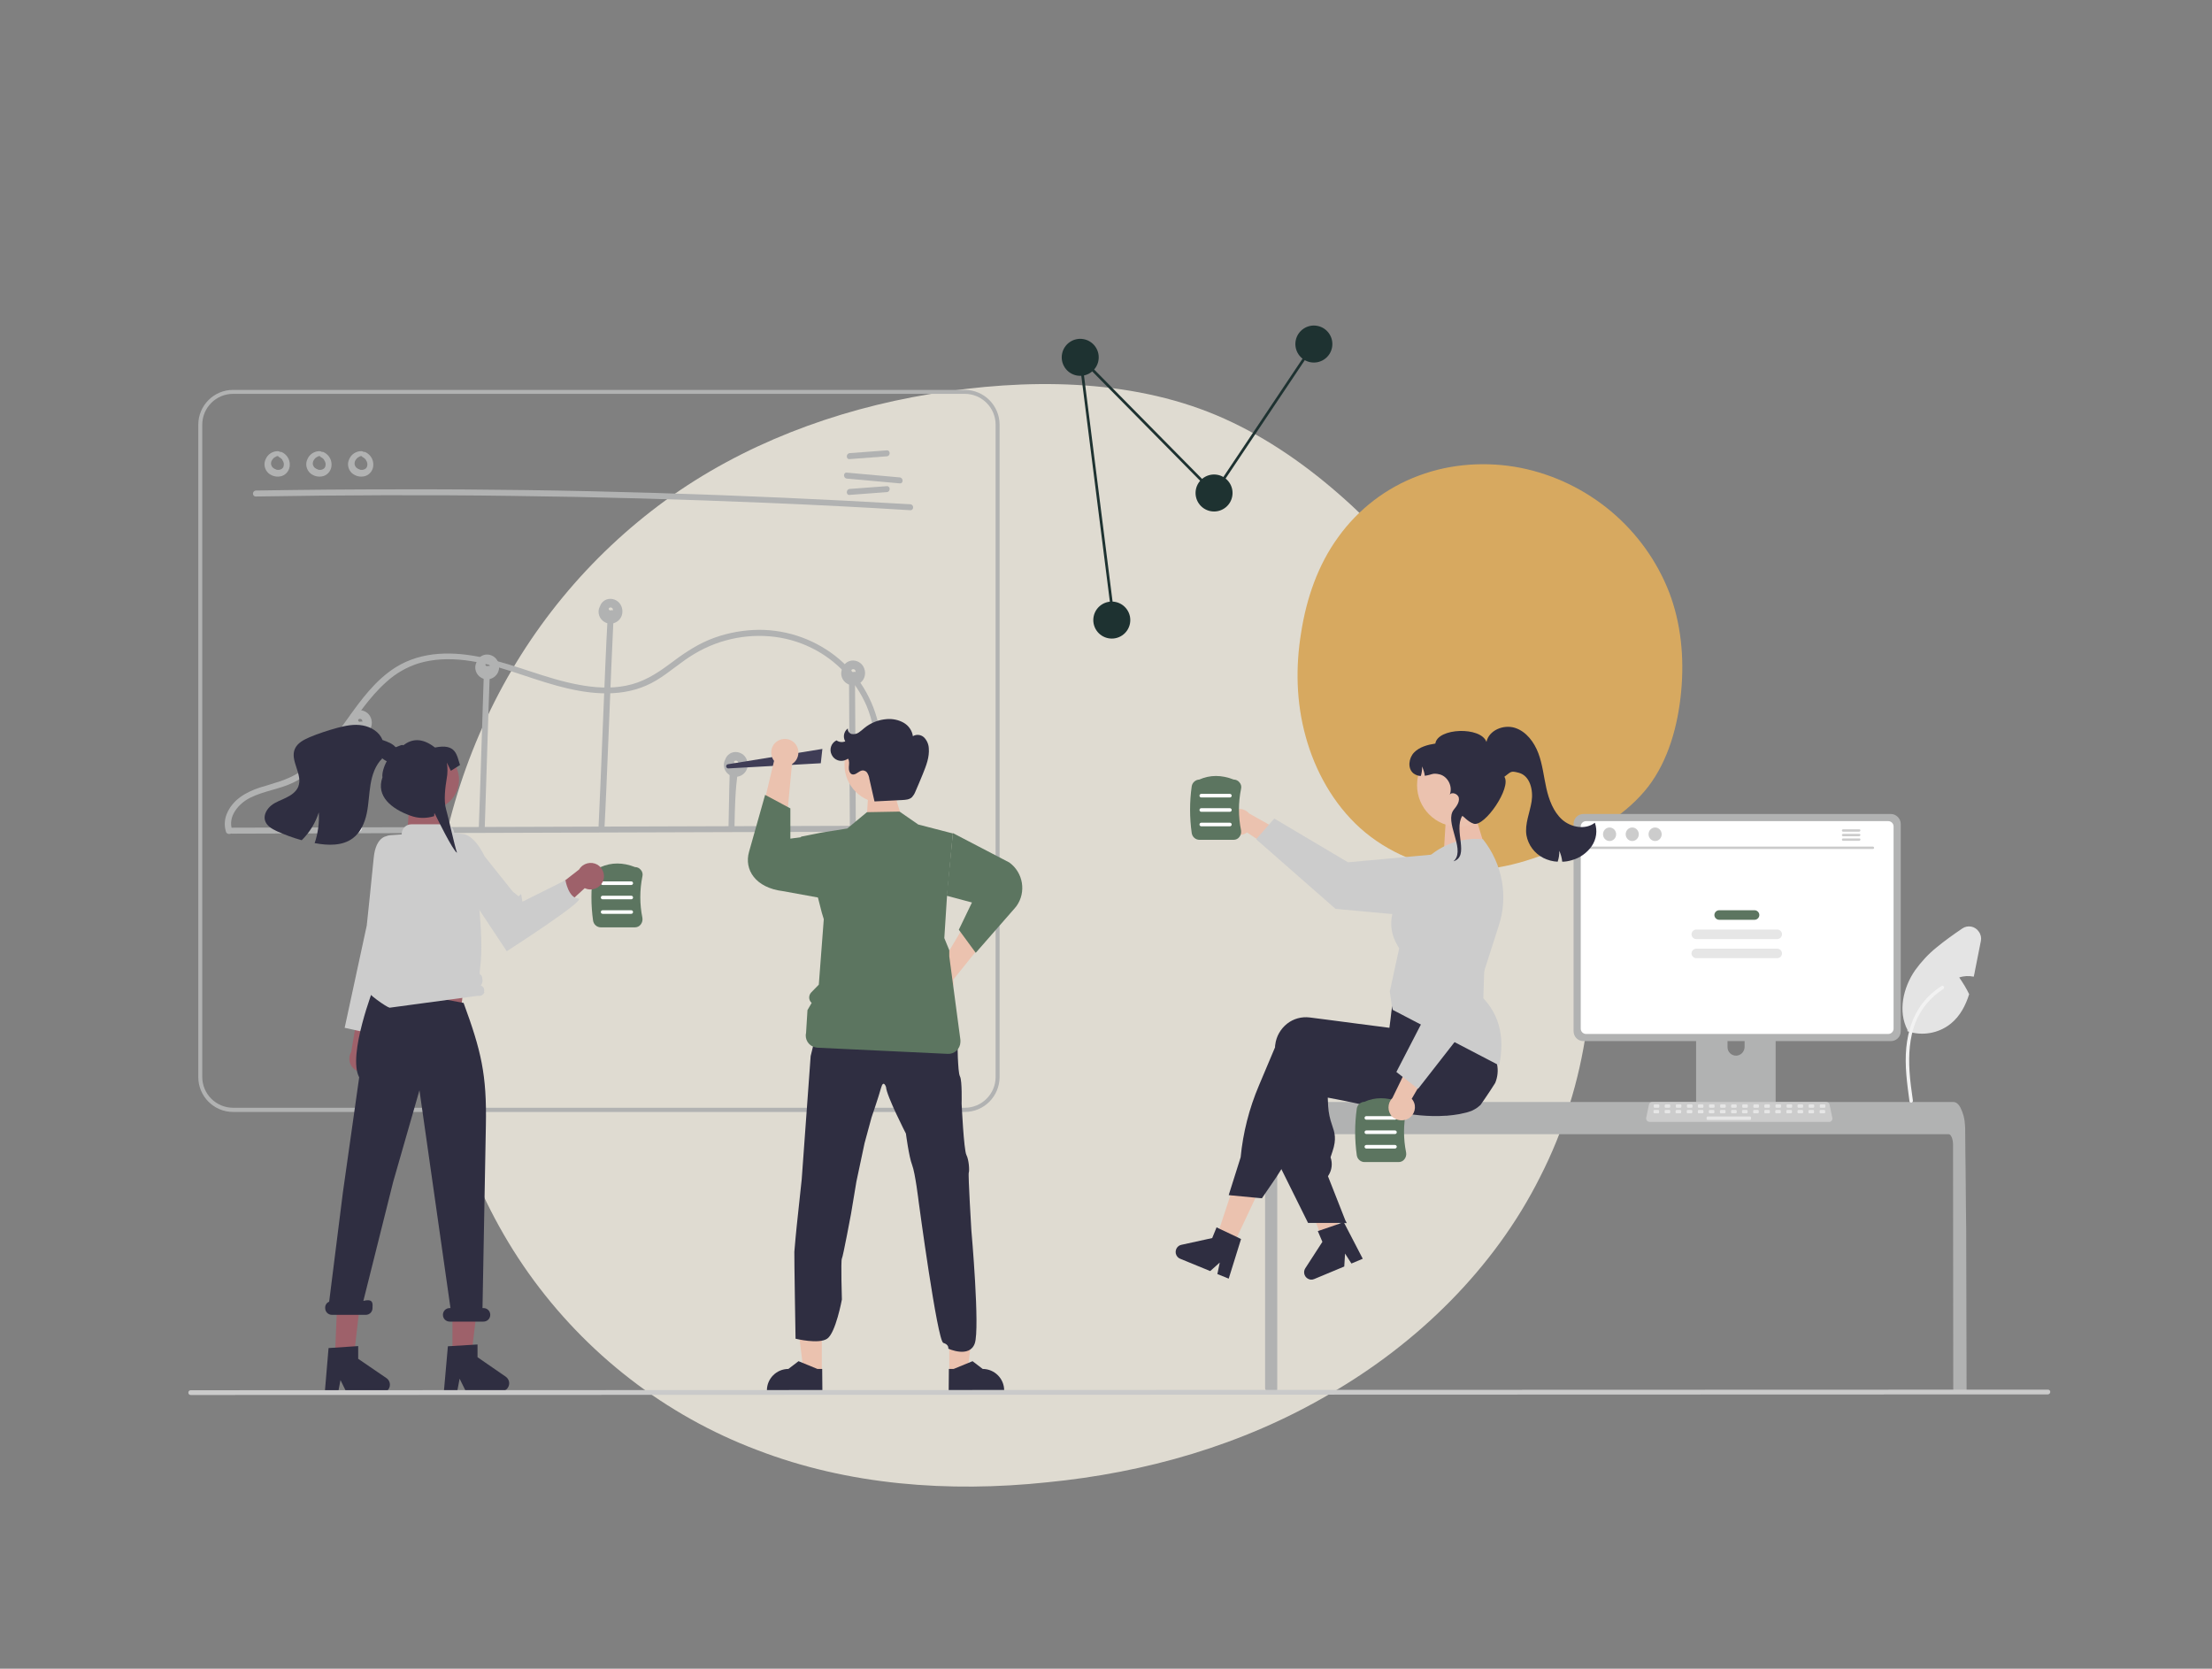 <?xml version="1.0" encoding="utf-8"?>
<!-- Generator: Adobe Illustrator 27.8.1, SVG Export Plug-In . SVG Version: 6.00 Build 0)  -->
<svg version="1.1" id="Laag_1" xmlns="http://www.w3.org/2000/svg" xmlns:xlink="http://www.w3.org/1999/xlink" x="0px" y="0px"
	 viewBox="0 0 1112.2 838.9" style="enable-background:new 0 0 1112.2 838.9;" xml:space="preserve">
<rect x="0" y="0" width="1112.2" height="838.9" fill="#808080" stroke="none"/>
<style type="text/css">
	.st0{fill:#DFDBD1;}
	.st1{fill:#D7A960;}
	.st2{fill:none;stroke:#1E3231;stroke-width:1.355;stroke-miterlimit:10;}
	.st3{fill:#1E3231;}
	.st4{fill:#EBBFAC;}
	.st5{fill:#B1B2B2;}
	.st6{fill:#E6E6E6;}
	.st7{fill:#9E616A;}
	.st8{fill:#3F3D56;}
	.st9{fill:#EBC2AF;}
	.st10{fill:#5C7560;}
	.st11{fill:#2F2E41;}
	.st12{fill:#FFFFFF;}
	.st13{fill:#CCCCCC;}
	.st14{fill:#CACACA;}
	.st15{fill:#FFB6B6;}
	.st16{fill:#E4E4E4;}
	.st17{fill:#F2F2F2;}
</style>
<path class="st0" d="M668.4,700.9c-43.8,25.7-92.7,39.5-142,44.3c-49.5,5.2-99.9,1.4-145.6-16.2c-46.2-17.4-86.3-48.5-115-88.9
	s-44.8-89.1-48.2-137.9c-3-49,6.5-97.3,27.2-141.5c20.4-43.7,51.4-81.2,89.9-109.2c38.5-27.9,84.6-45.4,132.9-53.4
	c48.3-8,100-7.8,143.9,10.6c44.2,18.6,81.1,54.4,113.7,95c32.6,40.6,60.5,86.3,70.6,136.8c9.9,50,2.3,104.8-21.4,151.1
	C751.2,638,712.3,675.6,668.4,700.9"/>
<path class="st1" d="M656.5,370.3c-4.8-17.3-5.1-35.1-2.3-52.2c2.7-17.4,8.5-34.1,18.6-48c10.1-14.1,24.3-25,40.6-31
	c16.2-6.1,34.3-7.2,51.2-3.9c16.9,3.4,32.5,11,45.6,22c12.9,10.9,22.9,24.8,29,40.4c6,15.6,7.7,32.8,6.1,50
	c-1.6,17.1-6.4,34.6-16.6,47.9c-10.3,13.3-25.8,22.6-42.6,30.1c-16.7,7.4-34.7,12.8-52.8,11.6c-17.8-1.1-35.8-8.7-49.4-20.9
	C670.4,404.1,661.2,387.5,656.5,370.3"/>
<g>
	<polyline class="st2" points="559.3,307 543.2,179.7 610.5,247.9 660.7,172.9 	"/>
	<g>
		
			<ellipse transform="matrix(0.829 -0.559 0.559 0.829 -78.719 365.868)" class="st3" cx="559.1" cy="311.7" rx="9.3" ry="9.3"/>
		
			<ellipse transform="matrix(0.829 -0.559 0.559 0.829 -7.567 334.4)" class="st3" cx="543.2" cy="179.6" rx="9.3" ry="9.3"/>
		
			<ellipse transform="matrix(0.829 -0.559 0.559 0.829 -34.195 383.683)" class="st3" cx="610.5" cy="247.8" rx="9.3" ry="9.3"/>
		<g>
			
				<ellipse transform="matrix(0.829 -0.559 0.559 0.829 16.247 398.954)" class="st3" cx="660.7" cy="172.9" rx="9.3" ry="9.3"/>
		</g>
	</g>
</g>
<polygon class="st4" points="727.1,410.6 727,411.1 726.1,426.2 747.4,428.4 741.4,408.9 "/>
<path class="st5" d="M128.7,249.6c42.8-0.7,85.7-0.9,128.5-0.3c42.8,0.5,85.7,1.7,128.5,3.5c24,1,48,2.2,72,3.7c1.9,0.1,1.9-2.9,0-3
	c-42.8-2.5-85.6-4.4-128.4-5.7s-85.7-1.9-128.5-1.8c-24.1,0-48.1,0.2-72.1,0.6C126.7,246.7,126.7,249.7,128.7,249.6L128.7,249.6z"/>
<path class="st5" d="M427.2,230.8l18.7-1.4c1.9-0.1,1.9-3.1,0-3l-18.7,1.4C425.3,228,425.3,231,427.2,230.8z"/>
<path class="st5" d="M427.2,248.8l18.7-1.4c1.9-0.1,1.9-3.1,0-3l-18.7,1.4C425.3,246,425.3,249,427.2,248.8z"/>
<path class="st5" d="M425.8,240.6l26.6,2.4c1.9,0.2,1.9-2.8,0-3l-26.6-2.4C423.9,237.4,423.9,240.4,425.8,240.6z"/>
<path class="st5" d="M139.7,226.8c-2.7,0-5.1,1.6-6.1,4c-1.2,2.4-0.6,5.3,1.4,7.1c1.9,1.6,4.4,2.1,6.7,1.4c2.4-0.8,4-3.1,4-5.6
	c0.1-2.8-1.6-5.4-4.2-6.5c-0.8-0.2-1.6,0.3-1.8,1c-0.2,0.8,0.3,1.6,1,1.8c0.3,0.1-0.2-0.1,0,0c0.1,0.1,0.2,0.1,0.3,0.2
	c0.1,0,0.2,0.1,0.2,0.2c0.3,0.2-0.1-0.1,0,0c0.2,0.1,0.3,0.3,0.5,0.4c0.1,0.1,0.3,0.2,0.1,0.1c-0.1-0.1,0-0.1,0,0
	c0,0.1,0.1,0.1,0.1,0.2c0.1,0.2,0.2,0.4,0.3,0.6c0,0,0,0.1,0.1,0.1c0,0.1,0.1,0.1,0,0c-0.1-0.1,0-0.1,0,0c0,0.1,0,0.1,0.1,0.2
	c0.1,0.2,0.1,0.4,0.2,0.6c0,0.1,0,0.2,0.1,0.3c0.1,0.3,0-0.2,0,0s0,0.4,0,0.6c0,0.1,0,0.2,0,0.3v0.1c0,0.2,0-0.1,0-0.1
	c-0.1,0.2-0.1,0.4-0.1,0.6c0,0.1-0.1,0.2-0.1,0.3c-0.1,0.3,0.1-0.2,0,0c-0.1,0.2-0.2,0.4-0.3,0.5c0,0.1-0.2,0.2-0.1,0.1
	c0.2-0.1-0.1,0.1-0.1,0.1c-0.1,0.1-0.1,0.1-0.2,0.2l-0.1,0.1c0,0,0.3-0.2,0.1-0.1c-0.2,0.1-0.3,0.2-0.5,0.3L141,236
	c0,0,0.3-0.1,0.1,0H141c-0.2,0.1-0.4,0.1-0.6,0.2h-0.1c-0.2,0,0.1,0,0.2,0c-0.1,0-0.2,0-0.3,0c-0.2,0-0.4,0-0.6,0h-0.1
	c-0.1,0-0.2-0.1,0,0c0.1,0.1,0.1,0,0,0h-0.1c-0.2,0-0.4-0.1-0.6-0.2c-0.1,0-0.2-0.1-0.3-0.1c0,0-0.1,0-0.1-0.1c0,0,0.3,0.1,0.1,0.1
	c-0.2-0.1-0.4-0.2-0.6-0.3c-0.1-0.1-0.2-0.1-0.3-0.2l-0.1-0.1c0,0,0.2,0.2,0.1,0.1c-0.2-0.1-0.3-0.3-0.5-0.4l-0.1-0.1l0,0
	c-0.1-0.1-0.1-0.1,0,0c0.1,0,0.1,0.1,0,0l-0.1-0.1c-0.1-0.2-0.2-0.4-0.3-0.6c0,0,0.1,0.4,0,0.1c0-0.1,0-0.1-0.1-0.2
	c0-0.1-0.1-0.2-0.1-0.3s0-0.2-0.1-0.3c0-0.2,0,0.1,0,0.1v-0.2c0-0.2,0-0.5,0-0.7s0,0.1,0,0.1c0-0.1,0-0.1,0-0.2
	c0-0.1,0.1-0.2,0.1-0.4c0-0.1,0.1-0.3,0.1-0.4c0-0.1,0-0.1,0.1-0.2c0.1-0.2-0.1,0.2,0,0.1c0.1-0.2,0.2-0.5,0.4-0.7
	c0-0.1,0.3-0.4,0.1-0.2c-0.1,0.2,0.1-0.1,0.2-0.2c0.2-0.2,0.4-0.4,0.6-0.6c0.1-0.1-0.1,0.1-0.1,0.1c0.1,0,0.1-0.1,0.2-0.1
	c0.1-0.1,0.2-0.1,0.3-0.2c0.1-0.1,0.3-0.1,0.4-0.2c0.1-0.1-0.1,0-0.1,0c0.1,0,0.1-0.1,0.2-0.1c0.1,0,0.6-0.3,0.7-0.2
	c0,0-0.4,0-0.1,0c0.1,0,0.1,0,0.2,0c0.1,0,0.3,0,0.4,0c0.8,0,1.5-0.7,1.5-1.5C141.2,227.5,140.6,226.8,139.7,226.8L139.7,226.8z"/>
<path class="st5" d="M160.7,226.8c-2.7,0-5.1,1.6-6.1,4c-1.2,2.4-0.6,5.3,1.4,7.1c1.9,1.6,4.4,2.1,6.7,1.4c2.4-0.8,4-3.1,4-5.6
	c0.1-2.8-1.6-5.4-4.2-6.5c-0.8-0.2-1.6,0.3-1.8,1c-0.2,0.8,0.3,1.6,1,1.8c0.3,0.1-0.2-0.1,0,0c0.1,0.1,0.2,0.1,0.3,0.2
	c0.1,0,0.2,0.1,0.2,0.2c0.3,0.2-0.1-0.1,0,0c0.2,0.1,0.3,0.3,0.5,0.4c0.1,0.1,0.3,0.2,0.1,0.1c-0.1-0.1,0-0.1,0,0
	c0,0.1,0.1,0.1,0.1,0.2c0.1,0.2,0.2,0.4,0.3,0.6c0,0,0,0.1,0.1,0.1c0,0.1,0.1,0.1,0,0c-0.1-0.1,0-0.1,0,0c0,0.1,0,0.1,0.1,0.2
	c0.1,0.2,0.1,0.4,0.2,0.6c0,0.1,0,0.2,0.1,0.3c0.1,0.3,0-0.2,0,0s0,0.4,0,0.6c0,0.1,0,0.2,0,0.3v0.1c0,0.2,0-0.1,0-0.1
	c-0.1,0.2-0.1,0.4-0.1,0.6c0,0.1-0.1,0.2-0.1,0.3c-0.1,0.3,0.1-0.2,0,0c-0.1,0.2-0.2,0.4-0.3,0.5c0,0.1-0.2,0.2-0.1,0.1
	c0.2-0.1-0.1,0.1-0.1,0.1c-0.1,0.1-0.1,0.1-0.2,0.2l-0.1,0.1c0,0,0.3-0.2,0.1-0.1c-0.2,0.1-0.3,0.2-0.5,0.3L162,236
	c0,0,0.3-0.1,0.1,0H162c-0.2,0.1-0.4,0.1-0.6,0.2h-0.1c-0.2,0,0.1,0,0.2,0c-0.1,0-0.2,0-0.3,0c-0.2,0-0.4,0-0.6,0h-0.1
	c-0.1,0-0.2-0.1,0,0c0.1,0.1,0.1,0,0,0h-0.1c-0.2,0-0.4-0.1-0.6-0.2c-0.1,0-0.2-0.1-0.3-0.1c0,0-0.1,0-0.1-0.1c0,0,0.3,0.1,0.1,0.1
	c-0.2-0.1-0.4-0.2-0.6-0.3c-0.1-0.1-0.2-0.1-0.3-0.2l-0.1-0.1c0,0,0.2,0.2,0.1,0.1c-0.2-0.1-0.3-0.3-0.5-0.4l-0.1-0.1l0,0
	c-0.1-0.1-0.1-0.1,0,0c0.1,0,0.1,0.1,0,0l-0.1-0.1c-0.1-0.2-0.2-0.4-0.3-0.6c0,0,0.1,0.4,0,0.1c0-0.1,0-0.1-0.1-0.2
	c0-0.1-0.1-0.2-0.1-0.3s0-0.2-0.1-0.3c0-0.2,0,0.1,0,0.1v-0.2c0-0.2,0-0.5,0-0.7s0,0.1,0,0.1c0-0.1,0-0.1,0-0.2
	c0-0.1,0.1-0.2,0.1-0.4c0-0.1,0.1-0.3,0.1-0.4c0-0.1,0-0.1,0.1-0.2c0.1-0.2-0.1,0.2,0,0.1c0.1-0.2,0.2-0.5,0.4-0.7
	c0-0.1,0.3-0.4,0.1-0.2c-0.1,0.2,0.1-0.1,0.2-0.2c0.2-0.2,0.4-0.4,0.6-0.6c0.1-0.1-0.1,0.1-0.1,0.1c0.1,0,0.1-0.1,0.2-0.1
	c0.1-0.1,0.2-0.1,0.3-0.2c0.1-0.1,0.3-0.1,0.4-0.2c0.1-0.1-0.1,0-0.1,0c0.1,0,0.1-0.1,0.2-0.1c0.1,0,0.6-0.3,0.7-0.2
	c0,0-0.4,0-0.1,0c0.1,0,0.1,0,0.2,0c0.1,0,0.3,0,0.4,0c0.8,0,1.5-0.7,1.5-1.5C162.2,227.5,161.6,226.8,160.7,226.8L160.7,226.8z"/>
<path class="st5" d="M181.7,226.8c-2.7,0-5.1,1.6-6.1,4c-1.2,2.4-0.6,5.3,1.4,7.1c1.9,1.6,4.4,2.1,6.7,1.4c2.4-0.8,4-3.1,4-5.6
	c0.1-2.8-1.6-5.4-4.2-6.5c-0.8-0.2-1.6,0.3-1.8,1c-0.2,0.8,0.3,1.6,1,1.8c0.3,0.1-0.2-0.1,0,0c0.1,0.1,0.2,0.1,0.3,0.2
	c0.1,0,0.2,0.1,0.2,0.2c0.3,0.2-0.1-0.1,0,0c0.2,0.1,0.3,0.3,0.5,0.4c0.1,0.1,0.3,0.2,0.1,0.1c-0.1-0.1,0-0.1,0,0
	c0,0.1,0.1,0.1,0.1,0.2c0.1,0.2,0.2,0.4,0.3,0.6c0,0,0,0.1,0.1,0.1c0,0.1,0.1,0.1,0,0c-0.1-0.1,0-0.1,0,0c0,0.1,0,0.1,0.1,0.2
	c0.1,0.2,0.1,0.4,0.2,0.6c0,0.1,0,0.2,0.1,0.3c0.1,0.3,0-0.2,0,0s0,0.4,0,0.6c0,0.1,0,0.2,0,0.3v0.1c0,0.2,0-0.1,0-0.1
	c-0.1,0.2-0.1,0.4-0.1,0.6c0,0.1-0.1,0.2-0.1,0.3c-0.1,0.3,0.1-0.2,0,0s-0.2,0.4-0.3,0.5c0,0.1-0.2,0.2-0.1,0.1
	c0.2-0.1-0.1,0.1-0.1,0.1c-0.1,0.1-0.1,0.1-0.2,0.2l-0.1,0.1c0,0,0.3-0.2,0.1-0.1c-0.2,0.1-0.3,0.2-0.5,0.3L183,236
	c0,0,0.3-0.1,0.1,0H183c-0.2,0.1-0.4,0.1-0.6,0.2h-0.1c-0.2,0,0.1,0,0.2,0c-0.1,0-0.2,0-0.3,0c-0.2,0-0.4,0-0.6,0h-0.1
	c-0.1,0-0.2-0.1,0,0c0.1,0.1,0.1,0,0,0h-0.1c-0.2,0-0.4-0.1-0.6-0.2c-0.1,0-0.2-0.1-0.3-0.1c0,0-0.1,0-0.1-0.1c0,0,0.3,0.1,0.1,0.1
	c-0.2-0.1-0.4-0.2-0.6-0.3c-0.1-0.1-0.2-0.1-0.3-0.2l-0.1-0.1c0,0,0.2,0.2,0.1,0.1c-0.2-0.1-0.3-0.3-0.5-0.4l-0.1-0.1l0,0
	c-0.1-0.1-0.1-0.1,0,0c0.1,0,0.1,0.1,0,0l-0.1-0.1c-0.1-0.2-0.2-0.4-0.3-0.6c0,0,0.1,0.4,0,0.1c0-0.1,0-0.1-0.1-0.2
	c0-0.1-0.1-0.2-0.1-0.3s0-0.2-0.1-0.3c0-0.2,0,0.1,0,0.1v-0.2c0-0.2,0-0.5,0-0.7s0,0.1,0,0.1c0-0.1,0-0.1,0-0.2
	c0-0.1,0.1-0.2,0.1-0.4c0-0.1,0.1-0.3,0.1-0.4c0-0.1,0-0.1,0.1-0.2c0.1-0.2-0.1,0.2,0,0.1c0.1-0.2,0.2-0.5,0.4-0.7
	c0-0.1,0.3-0.4,0.1-0.2c-0.1,0.2,0.1-0.1,0.2-0.2c0.2-0.2,0.4-0.4,0.6-0.6c0.1-0.1-0.1,0.1-0.1,0.1c0.1,0,0.1-0.1,0.2-0.1
	c0.1-0.1,0.2-0.1,0.3-0.2c0.1-0.1,0.3-0.1,0.4-0.2c0.1-0.1-0.1,0-0.1,0c0.1,0,0.1-0.1,0.2-0.1c0.1,0,0.6-0.3,0.7-0.2
	c0,0-0.4,0-0.1,0c0.1,0,0.1,0,0.2,0s0.3,0,0.4,0c0.8,0,1.5-0.7,1.5-1.5C183.2,227.5,182.6,226.8,181.7,226.8L181.7,226.8z"/>
<path class="st5" d="M485.1,559H117.2c-9.7,0-17.5-7.9-17.5-17.5v-328c0-9.6,7.8-17.5,17.5-17.5h367.9c9.7,0,17.5,7.9,17.5,17.5
	v327.9C502.6,551.1,494.8,559,485.1,559z M117.2,198c-8.6,0-15.5,7-15.5,15.5v327.9c0,8.6,7,15.5,15.5,15.5h367.9
	c8.6,0,15.5-7,15.5-15.5V213.5c0-8.5-6.9-15.5-15.5-15.5H117.2z"/>
<path class="st5" d="M116.6,419.1l129.4-0.4l128.7-0.4l72.6-0.2c0.8,0,1.5-0.7,1.4-1.6c0-0.8-0.7-1.4-1.4-1.4l-129.4,0.4l-128.7,0.4
	l-72.6,0.2c-0.8,0-1.5,0.7-1.4,1.6C115.2,418.4,115.8,419.1,116.6,419.1z"/>
<path class="st6" d="M181.9,416.7l0.8-47.2c0-1.9-3-1.9-3,0l-0.8,47.2C178.8,418.6,181.8,418.6,181.9,416.7z"/>
<path class="st5" d="M243.7,417.2l1.9-59.4l0.6-17c0.1-1.9-2.9-1.9-3,0l-1.9,59.4l-0.6,17C240.6,419.1,243.6,419.1,243.7,417.2z"/>
<path class="st5" d="M305.4,312.7c-1.2,21-3.4,83.1-4.5,104.1c-0.1,1.9,2.9,1.9,3,0c1.2-21,3.4-83.1,4.5-104.1
	C308.5,310.8,305.5,310.8,305.4,312.7z"/>
<path class="st5" d="M366.7,395.7l-0.4,20.2c0,1.9,3,1.9,3,0c0.4-23.9,1.5-23.1,1.7-29.8c0-1.9-3-1.9-3,0
	C368,386.1,367.2,371.8,366.7,395.7z"/>
<path class="st5" d="M426.9,342.6l0.3,56.7l0.1,16.2c0,0.8,0.7,1.5,1.6,1.4c0.8,0,1.4-0.7,1.4-1.4l-0.3-56.7l-0.1-16.2
	c0-0.8-0.7-1.5-1.6-1.4C427.5,341.2,426.9,341.8,426.9,342.6z"/>
<path class="st5" d="M116.8,417.4c-2.5-6.8,3.1-13.4,8.9-16.3c6.9-3.5,14.8-4.3,21.8-7.7c10.4-5.1,17.9-14.2,24.7-23.3
	c6.9-9.4,13.3-19.5,22.1-27.3c4.6-4.2,10.1-7.4,16.1-9.3c7.5-2.3,15.5-2.5,23.2-1.6c16,1.9,30.9,8.6,46.3,12.8
	c14.6,4,30.6,6.2,44.9,0c7.3-3.1,13.2-8.4,19.6-12.9c6.2-4.4,13.1-7.8,20.4-9.8c14.4-4,30-2.9,43.4,3.8c12.3,6.1,22,16.4,27.5,29
	c6.3,15.1,5.5,32.1,3.4,48c-0.5,4.1-1.2,8.2-1.8,12.3c-0.3,1.9,2.6,2.7,2.9,0.8c2.6-16.4,5.1-33.4,1.9-49.9
	c-2.8-14.4-10.7-27.4-22.3-36.4c-11.7-9-26.2-13.6-40.9-12.9c-7.7,0.4-15.3,2-22.5,5c-7.4,3.1-13.7,7.6-20.1,12.4
	c-6.6,4.9-13.3,9-21.5,10.6c-7.9,1.6-16.1,1-24-0.5c-16.2-3-31.4-10-47.5-13.5c-14.9-3.3-31-3.6-44.4,4.8
	c-10.3,6.5-17.5,16.5-24.5,26.3c-6.9,9.6-13.9,19.9-24,26.5c-6.2,4-13.1,5.5-20,7.7c-6.9,2.3-13.5,6.1-16.4,13.2
	c-1.2,2.9-1.3,6.2-0.3,9.2C114.6,420,117.5,419.2,116.8,417.4L116.8,417.4z"/>
<path class="st6" d="M180.9,362.9L180.9,362.9L180.9,362.9z"/>
<path class="st5" d="M186.1,360.1c-1.4-2.5-4.5-3.7-7.2-2.7c-1.3,0.5-2.4,1.5-3,2.8c-0.1,0.1-0.1,0.3-0.1,0.4
	c-0.1,0.1-0.1,0.2-0.2,0.3c-1.5,2.9-0.3,6.5,2.7,8c2.2,1.1,4.8,0.7,6.6-0.9C187.1,366.1,187.6,362.8,186.1,360.1z M182.3,362.7
	C182.3,362.8,182.3,362.8,182.3,362.7z M181.9,361.8L181.9,361.8z M180.3,362.5C180.2,362.5,180.2,362.5,180.3,362.5z M180.6,362.8
	C180.7,362.9,180.7,362.9,180.6,362.8z M180.8,362.9L180.8,362.9C180.9,362.9,180.8,362.9,180.8,362.9L180.8,362.9L180.8,362.9
	L180.8,362.9L180.8,362.9C180.9,362.9,180.9,362.9,180.8,362.9C181.1,362.8,180.9,362.9,180.8,362.9L180.8,362.9
	c-0.1-0.1-0.1-0.1-0.2-0.1l0,0c-0.1,0-0.3-0.3-0.1,0c-0.1-0.1-0.1-0.1-0.2-0.2l-0.1-0.1c0-0.1-0.1-0.1-0.1-0.2l0,0c0,0,0,0,0-0.1
	c0,0,0,0,0-0.1s0-0.1,0-0.2l0,0c0-0.1,0.1-0.1,0.1-0.2c-0.2,0.3,0.1,0,0.1-0.1l0,0l0,0c0.1,0,0.1-0.1,0.2-0.1s0.4-0.1,0.1,0
	c0.1,0,0.1,0,0.2-0.1c0,0,0.1,0,0.2,0c0.1,0,0.1,0,0.1,0s0,0,0.1,0c-0.1,0,0.2,0.1,0.3,0.1l0,0c0.1,0,0.1,0.1,0.2,0.1
	c-0.3-0.2,0,0,0.1,0.1l0.1,0.1l0.1,0.1c0,0.1,0.1,0.2,0.1,0.3l0,0l0,0c0,0.1,0.1,0.3,0.1,0.4l0,0c0,0.1,0,0.2,0,0.2l0,0
	C181.9,362.7,181.3,362.7,180.8,362.9L180.8,362.9z"/>
<path class="st6" d="M180.9,362.9L180.9,362.9L180.9,362.9z"/>
<path class="st6" d="M180.9,362.9L180.9,362.9L180.9,362.9z"/>
<polygon class="st4" points="436.6,397.8 436.6,398.3 435.8,411.1 454,413 448.9,396.4 "/>
<polygon class="st7" points="205.7,404.4 205.7,404.8 204.9,417.7 223.1,419.6 218,402.9 "/>
<path class="st6" d="M180.9,362.9L180.9,362.9L180.9,362.9z"/>
<path class="st6" d="M180.9,362.9L180.9,362.9L180.9,362.9z"/>
<path class="st6" d="M244.9,334.9L244.9,334.9L244.9,334.9z"/>
<path class="st5" d="M250.1,332.1c-1.4-2.5-4.5-3.7-7.2-2.7c-1.3,0.5-2.4,1.5-3,2.8c-0.1,0.1-0.1,0.3-0.1,0.4
	c-0.1,0.1-0.1,0.2-0.2,0.3c-1.5,2.9-0.3,6.5,2.7,8c2.2,1.1,4.8,0.7,6.6-0.9C251.1,338.1,251.6,334.8,250.1,332.1z M246.3,334.7
	C246.3,334.8,246.3,334.8,246.3,334.7z M245.9,333.8L245.9,333.8z M244.3,334.5C244.2,334.5,244.2,334.5,244.3,334.5z M244.6,334.8
	C244.7,334.9,244.7,334.9,244.6,334.8z M244.8,334.9L244.8,334.9C244.9,334.9,244.8,334.9,244.8,334.9L244.8,334.9L244.8,334.9
	L244.8,334.9L244.8,334.9C244.9,334.9,244.9,334.9,244.8,334.9C245.1,334.8,244.9,334.9,244.8,334.9L244.8,334.9
	c-0.1-0.1-0.1-0.1-0.2-0.1l0,0c-0.1,0-0.3-0.3-0.1,0c-0.1-0.1-0.1-0.1-0.2-0.2l-0.1-0.1c0-0.1-0.1-0.1-0.1-0.2l0,0c0,0,0,0,0-0.1
	c0,0,0,0,0-0.1s0-0.1,0-0.2l0,0c0-0.1,0.1-0.1,0.1-0.2c-0.2,0.3,0.1,0,0.1-0.1l0,0l0,0c0.1,0,0.1-0.1,0.2-0.1c0.1,0,0.4-0.1,0.1,0
	c0.1,0,0.1,0,0.2-0.1c0,0,0.1,0,0.2,0c0.1,0,0.1,0,0.1,0s0,0,0.1,0c-0.1,0,0.2,0.1,0.3,0.1l0,0c0.1,0,0.1,0.1,0.2,0.1
	c-0.3-0.2,0,0,0.1,0.1l0.1,0.1l0.1,0.1c0,0.1,0.1,0.2,0.1,0.3l0,0l0,0c0,0.1,0.1,0.3,0.1,0.4l0,0c0,0.1,0,0.2,0,0.2l0,0
	C245.9,334.7,245.3,334.7,244.8,334.9L244.8,334.9z"/>
<path class="st6" d="M244.9,334.9L244.9,334.9L244.9,334.9z"/>
<path class="st6" d="M244.9,334.9L244.9,334.9L244.9,334.9z"/>
<path class="st6" d="M244.9,334.9L244.9,334.9L244.9,334.9z"/>
<path class="st5" d="M244.9,334.9L244.9,334.9L244.9,334.9z"/>
<path class="st6" d="M306.9,348.9L306.9,348.9L306.9,348.9z"/>
<path class="st5" d="M312.1,304.1c-1.4-2.5-4.5-3.7-7.2-2.7c-1.3,0.5-2.4,1.5-3,2.8c-0.1,0.1-0.1,0.3-0.1,0.4
	c-0.1,0.1-0.1,0.2-0.2,0.3c-1.5,2.9-0.3,6.5,2.7,8c2.2,1.1,4.8,0.7,6.6-0.9C313.1,310.1,313.6,306.8,312.1,304.1z M308.3,306.7
	C308.3,306.8,308.3,306.8,308.3,306.7z M307.9,305.8L307.9,305.8z M306.3,306.5C306.2,306.5,306.2,306.5,306.3,306.5z M306.6,306.8
	C306.7,306.9,306.7,306.9,306.6,306.8z M306.8,306.9L306.8,306.9C306.9,306.9,306.8,306.9,306.8,306.9L306.8,306.9L306.8,306.9
	L306.8,306.9L306.8,306.9C306.9,306.9,306.9,306.9,306.8,306.9C307.1,306.8,306.9,306.9,306.8,306.9L306.8,306.9
	c-0.1-0.1-0.1-0.1-0.2-0.1l0,0c-0.1,0-0.3-0.3-0.1,0c-0.1-0.1-0.1-0.1-0.2-0.2l-0.1-0.1c0-0.1-0.1-0.1-0.1-0.2l0,0c0,0,0,0,0-0.1
	c0,0,0,0,0-0.1s0-0.1,0-0.2l0,0c0-0.1,0.1-0.1,0.1-0.2c-0.2,0.3,0.1,0,0.1-0.1l0,0l0,0c0.1,0,0.1-0.1,0.2-0.1s0.4-0.1,0.1,0
	c0.1,0,0.1,0,0.2-0.1c0,0,0.1,0,0.2,0s0.1,0,0.1,0s0,0,0.1,0c-0.1,0,0.2,0.1,0.3,0.1l0,0c0.1,0,0.1,0.1,0.2,0.1
	c-0.3-0.2,0,0,0.1,0.1l0.1,0.1l0.1,0.1c0,0.1,0.1,0.2,0.1,0.3l0,0l0,0c0,0.1,0.1,0.3,0.1,0.4l0,0c0,0.1,0,0.2,0,0.2l0,0
	C307.9,306.7,307.3,306.7,306.8,306.9L306.8,306.9z"/>
<path class="st6" d="M306.9,348.9L306.9,348.9L306.9,348.9z"/>
<path class="st6" d="M306.9,348.9L306.9,348.9L306.9,348.9z"/>
<path class="st6" d="M306.9,348.9L306.9,348.9L306.9,348.9z"/>
<path class="st6" d="M306.9,348.9L306.9,348.9L306.9,348.9z"/>
<path class="st5" d="M375.1,381.1c-1.4-2.5-4.5-3.7-7.2-2.7c-1.3,0.5-2.4,1.5-3,2.8c-0.1,0.1-0.1,0.3-0.1,0.4
	c-0.1,0.1-0.1,0.2-0.2,0.3c-1.5,2.9-0.3,6.5,2.7,8c2.2,1.1,4.8,0.7,6.6-0.9C376.1,387.1,376.6,383.8,375.1,381.1z M371.3,383.7
	C371.3,383.8,371.3,383.8,371.3,383.7z M370.9,382.8L370.9,382.8z M369.3,383.5C369.2,383.5,369.2,383.5,369.3,383.5z M369.6,383.8
	C369.7,383.9,369.7,383.9,369.6,383.8z M369.8,383.9L369.8,383.9C369.9,383.9,369.8,383.9,369.8,383.9L369.8,383.9L369.8,383.9
	L369.8,383.9L369.8,383.9C369.9,383.9,369.9,383.9,369.8,383.9C370.1,383.8,369.9,383.9,369.8,383.9L369.8,383.9
	c-0.1-0.1-0.1-0.1-0.2-0.1l0,0c-0.1,0-0.3-0.3-0.1,0c-0.1-0.1-0.1-0.1-0.2-0.2l-0.1-0.1c0-0.1-0.1-0.1-0.1-0.2l0,0c0,0,0,0,0-0.1
	c0,0,0,0,0-0.1s0-0.1,0-0.2l0,0c0-0.1,0.1-0.1,0.1-0.2c-0.2,0.3,0.1,0,0.1-0.1l0,0l0,0c0.1,0,0.1-0.1,0.2-0.1s0.4-0.1,0.1,0
	c0.1,0,0.1,0,0.2-0.1c0,0,0.1,0,0.2,0s0.1,0,0.1,0s0,0,0.1,0c-0.1,0,0.2,0.1,0.3,0.1l0,0c0.1,0,0.1,0.1,0.2,0.1
	c-0.3-0.2,0,0,0.1,0.1l0.1,0.1l0.1,0.1c0,0.1,0.1,0.2,0.1,0.3l0,0l0,0c0,0.1,0.1,0.3,0.1,0.4l0,0c0,0.1,0,0.2,0,0.2l0,0
	C370.9,383.7,370.3,383.7,369.8,383.9L369.8,383.9z"/>
<path class="st6" d="M369.9,317.9L369.9,317.9L369.9,317.9z"/>
<path class="st6" d="M369.9,317.9L369.9,317.9L369.9,317.9z"/>
<path class="st6" d="M369.9,317.9L369.9,317.9L369.9,317.9z"/>
<path class="st6" d="M369.9,317.9L369.9,317.9L369.9,317.9z"/>
<path class="st6" d="M369.9,317.9L369.9,317.9L369.9,317.9z"/>
<path class="st6" d="M428.9,337.9L428.9,337.9L428.9,337.9z"/>
<path class="st5" d="M434.1,335.1c-1.4-2.5-4.5-3.7-7.2-2.7c-1.3,0.5-2.4,1.5-3,2.8c-0.1,0.1-0.1,0.3-0.1,0.4
	c-0.1,0.1-0.1,0.2-0.2,0.3c-1.5,2.9-0.3,6.5,2.7,8c2.2,1.1,4.8,0.7,6.6-0.9C435.1,341.1,435.6,337.8,434.1,335.1z M430.3,337.7
	C430.3,337.8,430.3,337.8,430.3,337.7z M429.9,336.8L429.9,336.8z M428.3,337.5C428.2,337.5,428.2,337.5,428.3,337.5z M428.6,337.8
	C428.7,337.9,428.7,337.9,428.6,337.8z M428.8,337.9L428.8,337.9C428.9,337.9,428.8,337.9,428.8,337.9L428.8,337.9L428.8,337.9
	L428.8,337.9L428.8,337.9C428.9,337.9,428.9,337.9,428.8,337.9C429.1,337.8,428.9,337.9,428.8,337.9L428.8,337.9
	c-0.1-0.1-0.1-0.1-0.2-0.1l0,0c-0.1,0-0.3-0.3-0.1,0c-0.1-0.1-0.1-0.1-0.2-0.2l-0.1-0.1c0-0.1-0.1-0.1-0.1-0.2l0,0c0,0,0,0,0-0.1
	c0,0,0,0,0-0.1s0-0.1,0-0.2l0,0c0-0.1,0.1-0.1,0.1-0.2c-0.2,0.3,0.1,0,0.1-0.1l0,0l0,0c0.1,0,0.1-0.1,0.2-0.1s0.4-0.1,0.1,0
	c0.1,0,0.1,0,0.2-0.1c0,0,0.1,0,0.2,0s0.1,0,0.1,0s0,0,0.1,0c-0.1,0,0.2,0.1,0.3,0.1l0,0c0.1,0,0.1,0.1,0.2,0.1
	c-0.3-0.2,0,0,0.1,0.1l0.1,0.1l0.1,0.1c0,0.1,0.1,0.2,0.1,0.3l0,0l0,0c0,0.1,0.1,0.3,0.1,0.4l0,0c0,0.1,0,0.2,0,0.2l0,0
	C429.9,337.7,429.3,337.7,428.8,337.9L428.8,337.9z"/>
<path class="st6" d="M428.9,337.9L428.9,337.9L428.9,337.9z"/>
<path class="st6" d="M428.9,337.9L428.9,337.9L428.9,337.9z"/>
<path class="st6" d="M428.9,337.9L428.9,337.9L428.9,337.9z"/>
<path class="st6" d="M428.9,337.9L428.9,337.9L428.9,337.9z"/>
<path class="st8" d="M412.7,383.7l-46.5,2.6c-0.6,0-1-0.4-1.1-1c0-0.5,0.3-1,0.9-1.1l47.5-7.7L412.7,383.7z"/>
<path class="st9" d="M471.8,487.2l17.5-29.5l13,6.1c0,0-22.3,27.9-23,28.7c0.8,3.7-1.5,7.4-5.2,8.2c-3.7,0.8-7.4-1.5-8.2-5.2
	c-0.8-3.7,1.5-7.4,5.2-8.2C471.3,487.3,471.5,487.3,471.8,487.2L471.8,487.2z"/>
<path class="st10" d="M479.1,418.8l28.4,14.8c7,5.1,8.6,14.9,3.6,21.9c-0.3,0.4-0.6,0.8-0.9,1.1L490.6,479l-8.5-11.6l6.6-13.7
	l-12.7-3.4L479.1,418.8z"/>
<path class="st9" d="M398.2,384.2l-3.2,34.1h-14.3c0,0,8.2-34.7,8.5-35.8c-2.3-3-1.8-7.3,1.2-9.6c3-2.3,7.3-1.8,9.6,1.2
	s1.8,7.3-1.2,9.6C398.6,383.9,398.4,384.1,398.2,384.2L398.2,384.2z"/>
<path class="st10" d="M426.7,454l-33-6c-13.9-1.7-19.6-10.8-17.1-19.7l8.1-28.7l12.7,6.8v15.2l17.7-2.4L426.7,454z"/>
<polygon class="st9" points="413.2,690 404.1,690 399.8,655 413.2,655 "/>
<path class="st11" d="M413.5,699.4h-27.9V699c0-6,4.9-10.8,10.8-10.8l0,0l5.1-3.9l9.5,3.9h2.4L413.5,699.4z"/>
<polygon class="st9" points="477.3,690 486.4,690 490.7,655 477.3,655 "/>
<path class="st11" d="M477,699.4h27.9V699c0-6-4.9-10.8-10.8-10.8l0,0l-5.1-3.9l-9.5,3.9h-2.4L477,699.4z"/>
<path class="st11" d="M399.4,629.3c0.1-2,1.2-13,1.2-13l2.5-23.4l4.5-62l4-16.3l19.8,7.7l16.1-7.7l19.1,6.1l14.9,5.6
	c0,0,0,2.4,0.1,5.3c0.2,3.8,0.4,8.4,1.1,9.6c1.1,2.1,0.8,13.6,0.8,13.6s1.1,23.3,2.4,25.8s1.6,7.9,1.2,8.9s1.3,29,1.3,29
	s4.4,49.4,1.7,56.9s-13.3,2.6-13.3,2.6s0.5-2-2.5-2.9s-12.4-71-12.4-71s-1.7-14.4-3.3-18.5c-1.6-4.1-3.1-15.7-3.1-15.7
	s-9.8-19.1-10-23.4c0,0-1.3-4-2.5,0.4c-1.2,4.4-4.8,14.9-4.8,14.9l-3.5,12.9l-4.1,19.3l-2.7,16.2c0,0-4,21.5-4.6,22.5s0,20.6,0,20.6
	s-3.1,16.8-7.4,19.7s-15.9,0-15.9,0S399.3,631.3,399.4,629.3z"/>
<path class="st10" d="M414.2,462.1l-2.5,32.9l-3.8,3.9c-1.4,1.5-1.4,3.8,0.1,5.2l0.1,0.1l0,0l-2.1,3.6l-0.7,11.3
	c-0.8,3.3,1.2,6.6,4.5,7.4c0.4,0.1,0.8,0.1,1.1,0.2l65.6,3.1c3.4,0.2,6.3-2.5,6.4-5.9c0-0.4,0-0.7,0-1.1l-5.6-42v-3.1l-2.5-6.1
	l1.3-20.3l3-32.3l-17.4-4.5l-9.4-6.5l-16.4,0.3l-9.9,8.2l-13.2,2.1l-10,2l-1.3,2.8l2.5-0.6l9.2,36L414.2,462.1z"/>
<circle class="st9" cx="443.9" cy="384.4" r="19.3"/>
<path class="st11" d="M439.7,402.9l13.9-0.7c1.8-0.1,3.7-0.2,5-1.5c0.7-0.8,1.2-1.6,1.6-2.6c1.3-3,2.6-6,3.8-9c1.7-4.2,3.4-8.5,3-13
	c-0.1-2-1-4-2.4-5.4c-1.5-1.4-3.8-1.7-5.6-0.6c-0.4-2.9-2.2-5.4-4.7-6.8s-5.4-2-8.3-1.8c-4.2,0.3-8.1,1.8-11.4,4.5
	c-0.9,0.8-1.9,1.6-2.9,2.3c-1,0.7-2.3,0.9-3.5,0.7c-1.2-0.3-2-1.5-1.9-2.8c-2,1.5-2.6,4.3-1.3,6.5c-1.5,0.6-3.2,0.4-4.4-0.5
	c-2.7,1.3-3.8,4.6-2.4,7.3c1.3,2.7,4.6,3.8,7.3,2.4c0.3-0.2,0.6-0.3,0.9-0.5c0.8,1.2,0.5,2.8,0.4,4.2s0.3,3.3,1.7,3.7
	c1.9,0.5,3.4-2,5.4-2c1,0.1,1.9,0.6,2.3,1.5c0.5,0.9,0.8,1.8,0.9,2.7L439.7,402.9"/>
<path class="st5" d="M982,575.6c0-3-1-5.4-2.2-5.4H644.4c-1.2,0-2.2,2.4-2.2,5.4v122.8c0,0.6-0.4,1.1-1,1.1
	c-0.9,0.1-1.8,0.2-2.7,0.2c0,0,0,0-0.1,0c-0.5,0-1,0.1-1.5,0.1l0,0c-0.3-0.5-0.5-0.9-0.7-1.4c-0.1-0.2-0.1-0.3-0.1-0.5V568.6
	c0-0.8,0-1.7,0.1-2.5c0.1-1.1,0.2-2.2,0.4-3.4c0.9-5.2,3.1-8.7,5.5-8.7h340.1c0.4,0,0.7,0.1,1,0.2c0.5,0.2,0.9,0.5,1.3,0.9
	c0.5,0.5,0.9,1.1,1.2,1.7c1.4,2.8,2.2,5.8,2.3,8.9v0.1c0.1,0.9,0.1,1.8,0.1,2.7l0.1,11.9l0.1,7.1l0.2,22.3l0.1,7.9l0.2,81.4l0,0
	c0,0.6-0.5,1.1-1.1,1.1h-4.5c-0.6,0-1.1-0.5-1.1-1.1l0,0L982,575.6z"/>
<path class="st5" d="M890.8,498.3h-36.1c-1.1,0-1.9,0.9-1.9,1.9v57.1h40v-57.1C892.8,499.2,891.9,498.3,890.8,498.3L890.8,498.3z
	 M872.9,530.7c-2.4,0-4.3-1.9-4.3-4.3v-6.6c0-2.4,1.9-4.3,4.3-4.3c2.4,0,4.3,1.9,4.3,4.3v6.6C877.1,528.8,875.2,530.7,872.9,530.7z"
	/>
<path class="st8" d="M852.7,555.5v5.5c0,0.6,0.5,1.1,1.1,1.1h38.1c0.6,0,1.1-0.5,1.1-1.1v-5.5H852.7z"/>
<path class="st5" d="M950.7,409.2H796.2c-2.8,0-5,2.2-5,5v104.2c0,2.8,2.2,5,5,5h154.5c2.8,0,5-2.2,5-5V414.2
	C955.7,411.5,953.4,409.2,950.7,409.2z"/>
<path class="st12" d="M949.4,412.8H797.5c-1.5,0-2.7,1.2-2.7,2.7v101.6c0,1.5,1.2,2.7,2.7,2.7h151.9c1.5,0,2.7-1.2,2.7-2.7V415.5
	C952.1,414,950.9,412.8,949.4,412.8z"/>
<path class="st13" d="M919.8,564h-90.4c-0.9,0-1.7-0.7-1.7-1.7c0-0.1,0-0.2,0-0.3l1.4-6.7c0.2-0.8,0.8-1.3,1.6-1.3h87.6
	c0.8,0,1.5,0.6,1.6,1.3l1.4,6.7c0.2,0.9-0.4,1.8-1.3,2C920,564,919.9,564,919.8,564L919.8,564z"/>
<path class="st6" d="M832,555.2h1.8c0.3,0,0.5,0.2,0.5,0.5v0.7c0,0.3-0.2,0.5-0.5,0.5H832c-0.3,0-0.5-0.2-0.5-0.5v-0.7
	C831.5,555.4,831.7,555.2,832,555.2z"/>
<path class="st6" d="M837.5,555.2h1.8c0.3,0,0.5,0.2,0.5,0.5v0.7c0,0.3-0.2,0.5-0.5,0.5h-1.8c-0.3,0-0.5-0.2-0.5-0.5v-0.7
	C837,555.4,837.3,555.2,837.5,555.2z"/>
<path class="st6" d="M843.1,555.2h1.8c0.3,0,0.5,0.2,0.5,0.5v0.7c0,0.3-0.2,0.5-0.5,0.5h-1.8c-0.3,0-0.5-0.2-0.5-0.5v-0.7
	C842.6,555.4,842.8,555.2,843.1,555.2z"/>
<path class="st6" d="M848.7,555.2h1.8c0.3,0,0.5,0.2,0.5,0.5v0.7c0,0.3-0.2,0.5-0.5,0.5h-1.8c-0.3,0-0.5-0.2-0.5-0.5v-0.7
	C848.2,555.4,848.4,555.2,848.7,555.2z"/>
<path class="st6" d="M854.2,555.2h1.8c0.3,0,0.5,0.2,0.5,0.5v0.7c0,0.3-0.2,0.5-0.5,0.5h-1.8c-0.3,0-0.5-0.2-0.5-0.5v-0.7
	C853.7,555.4,854,555.2,854.2,555.2z"/>
<path class="st6" d="M859.8,555.2h1.8c0.3,0,0.5,0.2,0.5,0.5v0.7c0,0.3-0.2,0.5-0.5,0.5h-1.8c-0.3,0-0.5-0.2-0.5-0.5v-0.7
	C859.3,555.4,859.5,555.2,859.8,555.2z"/>
<path class="st6" d="M865.4,555.2h1.8c0.3,0,0.5,0.2,0.5,0.5v0.7c0,0.3-0.2,0.5-0.5,0.5h-1.8c-0.3,0-0.5-0.2-0.5-0.5v-0.7
	C864.9,555.4,865.1,555.2,865.4,555.2z"/>
<path class="st6" d="M870.9,555.2h1.8c0.3,0,0.5,0.2,0.5,0.5v0.7c0,0.3-0.2,0.5-0.5,0.5h-1.8c-0.3,0-0.5-0.2-0.5-0.5v-0.7
	C870.4,555.4,870.7,555.2,870.9,555.2z"/>
<path class="st6" d="M876.5,555.2h1.8c0.3,0,0.5,0.2,0.5,0.5v0.7c0,0.3-0.2,0.5-0.5,0.5h-1.8c-0.3,0-0.5-0.2-0.5-0.5v-0.7
	C876,555.4,876.2,555.2,876.5,555.2z"/>
<path class="st6" d="M882.1,555.2h1.8c0.3,0,0.5,0.2,0.5,0.5v0.7c0,0.3-0.2,0.5-0.5,0.5h-1.8c-0.3,0-0.5-0.2-0.5-0.5v-0.7
	C881.6,555.4,881.8,555.2,882.1,555.2z"/>
<path class="st6" d="M887.6,555.2h1.8c0.3,0,0.5,0.2,0.5,0.5v0.7c0,0.3-0.2,0.5-0.5,0.5h-1.8c-0.3,0-0.5-0.2-0.5-0.5v-0.7
	C887.1,555.4,887.4,555.2,887.6,555.2z"/>
<path class="st6" d="M893.2,555.2h1.8c0.3,0,0.5,0.2,0.5,0.5v0.7c0,0.3-0.2,0.5-0.5,0.5h-1.8c-0.3,0-0.5-0.2-0.5-0.5v-0.7
	C892.7,555.4,892.9,555.2,893.2,555.2z"/>
<path class="st6" d="M898.8,555.2h1.8c0.3,0,0.5,0.2,0.5,0.5v0.7c0,0.3-0.2,0.5-0.5,0.5h-1.8c-0.3,0-0.5-0.2-0.5-0.5v-0.7
	C898.3,555.4,898.5,555.2,898.8,555.2z"/>
<path class="st6" d="M904.3,555.2h1.8c0.3,0,0.5,0.2,0.5,0.5v0.7c0,0.3-0.2,0.5-0.5,0.5h-1.8c-0.3,0-0.5-0.2-0.5-0.5v-0.7
	C903.8,555.4,904.1,555.2,904.3,555.2z"/>
<path class="st6" d="M909.9,555.2h1.8c0.3,0,0.5,0.2,0.5,0.5v0.7c0,0.3-0.2,0.5-0.5,0.5h-1.8c-0.3,0-0.5-0.2-0.5-0.5v-0.7
	C909.4,555.4,909.6,555.2,909.9,555.2z"/>
<path class="st6" d="M915.5,555.2h1.8c0.3,0,0.5,0.2,0.5,0.5v0.7c0,0.3-0.2,0.5-0.5,0.5h-1.8c-0.3,0-0.5-0.2-0.5-0.5v-0.7
	C915,555.4,915.2,555.2,915.5,555.2z"/>
<path class="st6" d="M831.9,558h1.8c0.3,0,0.5,0.2,0.5,0.5v0.7c0,0.3-0.2,0.5-0.5,0.5h-1.8c-0.3,0-0.5-0.2-0.5-0.5v-0.7
	C831.4,558.2,831.6,558,831.9,558z"/>
<path class="st6" d="M837.5,558h1.8c0.3,0,0.5,0.2,0.5,0.5v0.7c0,0.3-0.2,0.5-0.5,0.5h-1.8c-0.3,0-0.5-0.2-0.5-0.5v-0.7
	C837,558.2,837.2,558,837.5,558z"/>
<path class="st6" d="M843,558h1.8c0.3,0,0.5,0.2,0.5,0.5v0.7c0,0.3-0.2,0.5-0.5,0.5H843c-0.3,0-0.5-0.2-0.5-0.5v-0.7
	C842.5,558.2,842.8,558,843,558z"/>
<path class="st6" d="M848.6,558h1.8c0.3,0,0.5,0.2,0.5,0.5v0.7c0,0.3-0.2,0.5-0.5,0.5h-1.8c-0.3,0-0.5-0.2-0.5-0.5v-0.7
	C848.1,558.2,848.3,558,848.6,558z"/>
<path class="st6" d="M854.2,558h1.8c0.3,0,0.5,0.2,0.5,0.5v0.7c0,0.3-0.2,0.5-0.5,0.5h-1.8c-0.3,0-0.5-0.2-0.5-0.5v-0.7
	C853.7,558.2,853.9,558,854.2,558z"/>
<path class="st6" d="M859.7,558h1.8c0.3,0,0.5,0.2,0.5,0.5v0.7c0,0.3-0.2,0.5-0.5,0.5h-1.8c-0.3,0-0.5-0.2-0.5-0.5v-0.7
	C859.2,558.2,859.5,558,859.7,558z"/>
<path class="st6" d="M865.3,558h1.8c0.3,0,0.5,0.2,0.5,0.5v0.7c0,0.3-0.2,0.5-0.5,0.5h-1.8c-0.3,0-0.5-0.2-0.5-0.5v-0.7
	C864.8,558.2,865,558,865.3,558z"/>
<path class="st6" d="M870.9,558h1.8c0.3,0,0.5,0.2,0.5,0.5v0.7c0,0.3-0.2,0.5-0.5,0.5h-1.8c-0.3,0-0.5-0.2-0.5-0.5v-0.7
	C870.4,558.2,870.6,558,870.9,558z"/>
<path class="st6" d="M876.4,558h1.8c0.3,0,0.5,0.2,0.5,0.5v0.7c0,0.3-0.2,0.5-0.5,0.5h-1.8c-0.3,0-0.5-0.2-0.5-0.5v-0.7
	C875.9,558.2,876.2,558,876.4,558z"/>
<path class="st6" d="M882,558h1.8c0.3,0,0.5,0.2,0.5,0.5v0.7c0,0.3-0.2,0.5-0.5,0.5H882c-0.3,0-0.5-0.2-0.5-0.5v-0.7
	C881.5,558.2,881.7,558,882,558z"/>
<path class="st6" d="M887.6,558h1.8c0.3,0,0.5,0.2,0.5,0.5v0.7c0,0.3-0.2,0.5-0.5,0.5h-1.8c-0.3,0-0.5-0.2-0.5-0.5v-0.7
	C887.1,558.2,887.3,558,887.6,558z"/>
<path class="st6" d="M893.1,558h1.8c0.3,0,0.5,0.2,0.5,0.5v0.7c0,0.3-0.2,0.5-0.5,0.5h-1.8c-0.3,0-0.5-0.2-0.5-0.5v-0.7
	C892.6,558.2,892.9,558,893.1,558z"/>
<path class="st6" d="M898.7,558h1.8c0.3,0,0.5,0.2,0.5,0.5v0.7c0,0.3-0.2,0.5-0.5,0.5h-1.8c-0.3,0-0.5-0.2-0.5-0.5v-0.7
	C898.2,558.2,898.4,558,898.7,558z"/>
<path class="st6" d="M904.3,558h1.8c0.3,0,0.5,0.2,0.5,0.5v0.7c0,0.3-0.2,0.5-0.5,0.5h-1.8c-0.3,0-0.5-0.2-0.5-0.5v-0.7
	C903.8,558.2,904,558,904.3,558z"/>
<path class="st6" d="M909.8,558h1.8c0.3,0,0.5,0.2,0.5,0.5v0.7c0,0.3-0.2,0.5-0.5,0.5h-1.8c-0.3,0-0.5-0.2-0.5-0.5v-0.7
	C909.3,558.2,909.6,558,909.8,558z"/>
<path class="st6" d="M915.4,558h1.8c0.3,0,0.5,0.2,0.5,0.5v0.7c0,0.3-0.2,0.5-0.5,0.5h-1.8c-0.3,0-0.5-0.2-0.5-0.5v-0.7
	C914.9,558.2,915.1,558,915.4,558z"/>
<path class="st6" d="M858.6,561.3h21.3c0.3,0,0.5,0.2,0.5,0.5v0.7c0,0.3-0.2,0.5-0.5,0.5h-21.3c-0.3,0-0.5-0.2-0.5-0.5v-0.7
	C858.1,561.5,858.3,561.3,858.6,561.3z"/>
<path class="st14" d="M941.7,426.8H799.6c-0.3,0-0.6-0.3-0.6-0.6c0-0.3,0.3-0.5,0.6-0.6h142.1c0.3,0,0.6,0.3,0.6,0.6
	C942.3,426.6,942,426.8,941.7,426.8z"/>
<ellipse class="st13" cx="809.3" cy="419.4" rx="3.3" ry="3.4"/>
<ellipse class="st13" cx="820.7" cy="419.4" rx="3.3" ry="3.4"/>
<ellipse class="st13" cx="832.2" cy="419.4" rx="3.3" ry="3.4"/>
<path class="st13" d="M934.9,416.9h-8.2c-0.3,0-0.6,0.3-0.6,0.6s0.3,0.6,0.6,0.6h8.1c0.3,0,0.6-0.3,0.6-0.6
	C935.5,417.2,935.2,416.9,934.9,416.9L934.9,416.9z"/>
<path class="st13" d="M934.9,419.2h-8.2c-0.3,0-0.6,0.3-0.6,0.6c0,0.3,0.3,0.6,0.6,0.6h8.1c0.3,0,0.6-0.3,0.6-0.6
	C935.5,419.5,935.2,419.2,934.9,419.2L934.9,419.2z"/>
<path class="st13" d="M934.9,421.5h-8.2c-0.3,0-0.6,0.3-0.6,0.6s0.3,0.6,0.6,0.6h8.1c0.3,0,0.6-0.3,0.6-0.6
	C935.5,421.8,935.2,421.5,934.9,421.5L934.9,421.5z"/>
<path class="st10" d="M864.4,457.6h17.8c1.3,0,2.4,1.1,2.4,2.4l0,0c0,1.3-1.1,2.4-2.4,2.4h-17.8c-1.3,0-2.4-1.1-2.4-2.4l0,0
	C862,458.7,863.1,457.6,864.4,457.6z"/>
<path class="st6" d="M852.9,467.3h40.7c1.3,0,2.4,1.1,2.4,2.4l0,0c0,1.3-1.1,2.4-2.4,2.4h-40.7c-1.3,0-2.4-1.1-2.4-2.4l0,0
	C850.5,468.4,851.6,467.3,852.9,467.3z"/>
<path class="st6" d="M852.9,476.9h40.7c1.3,0,2.4,1.1,2.4,2.4l0,0c0,1.3-1.1,2.4-2.4,2.4h-40.7c-1.3,0-2.4-1.1-2.4-2.4l0,0
	C850.5,478,851.6,476.9,852.9,476.9z"/>
<polygon class="st9" points="619.4,627.4 611.2,623.5 622.5,589.3 634.6,595.1 "/>
<path class="st9" d="M674.3,621.9c-0.6,0.4-1.2,0.7-1.8,1.1c-1.2,0.7-2.4,1.5-3.6,2.2c-0.6,0.4-1.2,0.7-1.8,1.1l0,0l0,0l0,0
	l-0.9,0.2l-1.3-3.5l-0.6-1.6l-0.9-2.3l-1.6-4.2l-8.4-22.1l13-3.2l0.5,2l0,0l0.2,1l4.5,18.4l0.9,3.8v0.1l0.6,2.2l0.5,1.9l0.5,2.2
	L674.3,621.9z"/>
<path class="st11" d="M751.8,544.4c-0.8,1.3-1.7,2.6-2.5,3.9c-1.6,2.4-3.2,4.8-4.9,7.2l0,0c-1,0.9-2,1.7-3.2,2.3
	c0,0-0.1,0.1-0.2,0.1c-0.8,0.5-1.7,0.8-2.7,1.1c-0.3,0.1-0.7,0.2-1,0.3c-1.2,0.3-2.4,0.5-3.6,0.8c-2.1,0.4-4.2,0.6-6.3,0.8
	c-0.2,0-0.3,0-0.5,0c-8.6,0.6-17-0.4-25.7-2.1c-4.3-0.8-8.7-1.8-13.3-2.8c-1.5-0.3-3-0.7-4.5-1c-0.1,0-0.2-0.1-0.4-0.1
	c-2.2-0.5-4.4-0.9-6.6-1.4c-2.8-0.6-5.8-1.1-8.8-1.7l0.2,4.3c0.2,3.3,0.9,6.5,2,9.6c1.3,3.8,2.3,6.8,0.2,13.1l-1,3
	c1.1,3.1,0.7,6.4-1.1,9.2l-0.2,0.3l8.7,22.1l0.6,1.4h-4.5H667h-9.3l-13.4-27l-0.6-1.3v-0.1l1.4-51.8c0-0.5,0.1-0.9,0.1-1.4
	c0.5-4.2,2.7-8,6-10.6c3.2-2.5,7.3-3.6,11.3-3.1l4.6,0.6l9.4,1.2l6.6,0.9h0.1l19.5,2.5l1.4-5.7l0.3-0.1l8.2-3l28.4-10.4h0.1l1.9-0.7
	l0.2,0.4c0.1,0.1,0.1,0.2,0.2,0.3c1.8,3.3,3.4,6.8,4.5,10.4c1.9,5.9,3.5,11.9,4.7,18c0.1,0.3,0.1,0.5,0.1,0.7v0.1c0,0.1,0,0.2,0,0.2
	C753.4,538.2,753,541.5,751.8,544.4z"/>
<path class="st11" d="M753,525.3c-0.1-0.4-0.2-0.8-0.3-1.2c-1-2.9-2.1-5.7-3.3-8.4c-1.4-3.1-3.1-6.5-5.1-10.1c-1-1.8-2-3.6-3.2-5.5
	c-0.6-1-1.2-1.9-1.8-2.9c0,0,0-0.1-0.1-0.1l-0.2-0.3l-28.1,3.8l-10.5,1.4l-0.6,5.2l-0.2,1.3l0,0l-0.4,3.5l0,0l-0.6,4.7l0,0l-15.5-2
	l-16-2.1l-8.6-1.1c-4-0.5-8.1,0.6-11.3,3.1c-3.3,2.6-5.5,6.4-6,10.6c-0.1,0.4-0.1,0.9-0.1,1.3l-8.1,19.2c-4.9,11.5-8,23.7-9.2,36.1
	l-6,19l0.8,0.1l12.6,1.2l3.3,0.3l7.3-10.7c0.8-1.2,1.6-2.5,2.4-3.8c1.2-2.1,2.3-4.3,3.2-6.5l15.9-37.8c1.2,0.2,2.4,0.4,3.6,0.6
	c5.6,0.9,10.9,1.6,16,2.2c16.6,1.9,31,2,43.9,0.4c3.6-0.4,7.1-1,10.4-1.7c1.2-0.3,2.4-0.5,3.6-0.8c0.3-0.1,0.6-0.1,0.8-0.2
	c5-1.3,9.1-5.1,10.7-10C753.6,531.3,753.7,528.2,753,525.3z"/>
<path class="st11" d="M622,621.9l-8.9-4.2l-1.4-0.7l-2.2,5.4l-15.5,3.4c-2,0.4-3.2,2.4-2.8,4.4c0.3,1.2,1.1,2.2,2.2,2.6l15.1,6.2
	l4.8-4.3l-1.2,5.8l5.7,2.3l6.2-19.9L622,621.9z"/>
<polygon class="st11" points="676.5,613.5 677,614.9 676.5,614.9 "/>
<path class="st11" d="M673.4,615.2l-9.3,3.2l-1.5,0.5l2.3,5.4l-8.6,13.3c-1.1,1.7-0.6,4,1.1,5.1c1,0.7,2.3,0.8,3.4,0.3l15.1-6.3
	l0.4-6.5l3.2,5l5.7-2.4l-9.6-18.5L673.4,615.2z"/>
<path class="st9" d="M617.1,416.2c1.7,3.2,5.6,4.5,8.9,2.9c0.3-0.2,0.7-0.4,1-0.6l19.5,13v-12.2L628,408.9c-2.4-2.8-6.6-3-9.4-0.6
	C616.3,410.2,615.6,413.5,617.1,416.2L617.1,416.2z"/>
<path class="st13" d="M631.6,421.9l9.1-10.4l37.1,22l49.1-4.5c9.1-0.8,17.2,5.9,18.1,15c0.1,1,0.1,2,0,3l0,0
	c-0.9,9.1-8.9,15.9-18.1,15l-55.4-5.1L631.6,421.9z"/>
<path class="st13" d="M745.7,422l-0.1-0.1l0,0c-14.1-1.4-27.7,5.7-34.8,18l-4.2,7.3c-13.5,16.5-3.7,27.9-3.1,29.6l-4.7,21.6l1,7.2
	l0.5,2.1l53.5,27.9c3-14.6,0.1-27.1-11-36.6l10.7-33.4C758.5,450.8,755.5,434.4,745.7,422z"/>
<path class="st10" d="M703.2,584.2h-17.1c-1.9,0-3.6-1.4-3.9-3.4c-1.1-7.8-1.1-15.7,0-23.5c0.3-1.9,1.9-3.3,3.8-3.4
	c5.4-2.4,11.2-2.4,17.3,0c1.1,0,2.2,0.5,2.9,1.4c0.8,0.9,1.1,2.1,0.8,3.3c-1.4,6.9-1.4,13.9,0,20.8c0.2,1.2-0.1,2.4-0.8,3.3
	C705.5,583.7,704.4,584.2,703.2,584.2z"/>
<path class="st12" d="M701.4,562.9H687c-0.5,0-0.9-0.4-0.9-0.9s0.4-0.9,0.9-0.9l0,0h14.4c0.5,0,0.9,0.4,0.9,0.9
	C702.3,562.5,701.9,562.9,701.4,562.9L701.4,562.9z"/>
<path class="st12" d="M701.4,570.1H687c-0.5,0-0.9-0.4-0.9-0.9s0.4-0.9,0.9-0.9l0,0h14.4c0.5,0,0.9,0.4,0.9,0.9
	C702.3,569.7,701.9,570.1,701.4,570.1L701.4,570.1z"/>
<path class="st12" d="M701.4,577.4H687c-0.5,0-0.9-0.4-0.9-0.9s0.4-0.9,0.9-0.9l0,0h14.4c0.5,0,0.9,0.4,0.9,0.9
	C702.3,576.9,701.9,577.4,701.4,577.4L701.4,577.4z"/>
<path class="st10" d="M620.2,422.2h-17.1c-1.9,0-3.6-1.4-3.9-3.4c-1.1-7.8-1.1-15.7,0-23.5c0.3-1.9,1.9-3.3,3.8-3.4
	c5.4-2.4,11.2-2.4,17.3,0c1.1,0,2.2,0.5,2.9,1.4c0.8,0.9,1.1,2.1,0.8,3.3c-1.4,6.9-1.4,13.9,0,20.8c0.2,1.2-0.1,2.4-0.8,3.3
	C622.5,421.7,621.4,422.2,620.2,422.2z"/>
<path class="st12" d="M618.4,400.9H604c-0.5,0-0.9-0.4-0.9-0.9s0.4-0.9,0.9-0.9l0,0h14.4c0.5,0,0.9,0.4,0.9,0.9
	S618.9,400.9,618.4,400.9L618.4,400.9z"/>
<path class="st12" d="M618.4,408.1H604c-0.5,0-0.9-0.4-0.9-0.9s0.4-0.9,0.9-0.9l0,0h14.4c0.5,0,0.9,0.4,0.9,0.9
	S618.9,408.1,618.4,408.1L618.4,408.1z"/>
<path class="st12" d="M618.4,415.4H604c-0.5,0-0.9-0.4-0.9-0.9s0.4-0.9,0.9-0.9l0,0h14.4c0.5,0,0.9,0.4,0.9,0.9
	S618.9,415.4,618.4,415.4L618.4,415.4z"/>
<path class="st10" d="M319.2,466.2h-17.1c-1.9,0-3.6-1.4-3.9-3.4c-1.1-7.8-1.1-15.7,0-23.5c0.3-1.9,1.9-3.3,3.8-3.4
	c5.4-2.4,11.2-2.4,17.3,0c1.1,0,2.2,0.5,2.9,1.4c0.8,0.9,1.1,2.1,0.8,3.3c-1.4,6.9-1.4,13.9,0,20.8c0.2,1.2-0.1,2.4-0.8,3.3
	C321.5,465.7,320.4,466.2,319.2,466.2z"/>
<path class="st12" d="M317.4,444.9H303c-0.5,0-0.9-0.4-0.9-0.9s0.4-0.9,0.9-0.9l0,0h14.4c0.5,0,0.9,0.4,0.9,0.9
	S317.9,444.9,317.4,444.9L317.4,444.9z"/>
<path class="st12" d="M317.4,452.1H303c-0.5,0-0.9-0.4-0.9-0.9s0.4-0.9,0.9-0.9l0,0h14.4c0.5,0,0.9,0.4,0.9,0.9
	S317.9,452.1,317.4,452.1L317.4,452.1z"/>
<path class="st12" d="M317.4,459.4H303c-0.5,0-0.9-0.4-0.9-0.9s0.4-0.9,0.9-0.9l0,0h14.4c0.5,0,0.9,0.4,0.9,0.9
	S317.9,459.4,317.4,459.4L317.4,459.4z"/>
<path class="st9" d="M708.2,562.3c3.1-1.9,4.2-5.9,2.3-9c-0.2-0.3-0.4-0.7-0.7-0.9l11.8-20.2l-12.2,0.7l-9.3,19.1
	c-2.6,2.6-2.6,6.8-0.1,9.4C702.2,563.4,705.6,563.8,708.2,562.3L708.2,562.3z"/>
<path class="st13" d="M713,547.4l-10.9-8.5l19.8-38.3l-7.4-48.8c-1.4-9.1,4.9-17.5,13.9-18.9c1-0.2,2-0.2,3-0.2l0,0
	c9.2,0.3,16.4,8,16.1,17.2l-1.8,55.6L713,547.4z"/>
<path class="st7" d="M187.1,536.9c2.6-2.6,2.6-6.8,0-9.4c-0.3-0.3-0.6-0.5-0.9-0.8l10.6-52.6l-11.7,3.9l-8.5,50.8
	c-1.9,3.2-0.9,7.3,2.3,9.2C181.5,539.6,184.9,539.1,187.1,536.9L187.1,536.9z"/>
<path class="st13" d="M202.7,425.7l-7.3-5.5c0,0-6.4-0.5-7.5,11.1s-3.5,34-3.5,34l-11.1,51.4l15.4,3.4l11.9-55.5l7.1-16.5
	L202.7,425.7z"/>
<polygon class="st7" points="190.8,509.6 231.6,508.9 235,481 190.8,481 "/>
<polygon class="st7" points="227.5,681.4 237,681.4 241.4,645 227.5,645 "/>
<polygon class="st7" points="168.4,682.3 177.9,682.2 182.1,645.8 169.8,648.6 "/>
<polygon class="st15" points="197.9,457 195.8,462.5 196.2,468.1 238.1,482.6 236,458.3 231.3,452.7 "/>
<circle class="st7" cx="215.9" cy="392" r="14.9"/>
<path class="st11" d="M225.2,676.8l14.9-0.9v6.4l14.2,9.8c1.8,1.3,2.3,3.7,1,5.6c-0.7,1.1-2,1.7-3.3,1.7h-17.8l-3.1-6.3l-1.2,6.3
	h-6.7L225.2,676.8z"/>
<path class="st11" d="M165.2,677.7l14.9-1v6.4l14.2,9.7c1.8,1.2,2.3,3.7,1.1,5.5c-0.7,1.1-2,1.7-3.3,1.7l-17.8,0.1l-3.1-6.3
	l-1.2,6.3h-6.7L165.2,677.7z"/>
<path class="st11" d="M165.5,654.4l6.9-54.9l8.2-57.9c-6-11.1,7.5-45.6,7.5-45.6l1.9,0.1l43.1,8.1l0,0c8.8,24,11.7,35.9,11.2,61.5
	l-1.7,91.9h0.5c1.9,0,3.4,1.5,3.4,3.4s-1.5,3.4-3.4,3.4h-17c-1.9,0-3.4-1.5-3.4-3.4s1.5-3.4,3.4-3.4l0,0h0.4l-15.6-109.5l-13.2,46
	l-15,59.9c5.4-1.4,4.6,1.8,4.6,3.6c0,1.9-1.5,3.4-3.4,3.4h-17c-1.9,0-3.4-1.5-3.4-3.4C163.4,656.2,164.2,654.9,165.5,654.4
	L165.5,654.4z"/>
<path class="st13" d="M184.7,497.8l1.4-13.6c0.3-1.1,1.3-2,2.5-2c0.6-6.5,3-34.5,3.1-35.7v-0.1l1.1-23.2c0.1-1.7,1.5-3.1,3.2-3.3
	l5.7-0.4c0.2,0,0.3-0.1,0.3-0.3c0-2.7,2.2-4.8,4.8-4.8l0,0h17c2.3,0,4.2,1.7,4.5,4c0,0.2,0.1,0.3,0.3,0.3l0,0c4-0.1,7.4,2.8,8.1,6.7
	c2.3,13.5,7,44.2,4.7,61.2c-0.8,5.9,0.9,1.2,1.2,6.2c0.1,1-0.3,1.9-0.9,2.6c1.4,0.5,2.1,2,1.6,3.3l0.3-0.1c-0.4,1.5-1.8,2.3-3.3,2
	l0,0l-44.4,6C194.3,506.3,184.3,499.3,184.7,497.8z"/>
<path class="st7" d="M303.4,442.4c-1.1,3.5-4.8,5.5-8.3,4.5c-0.4-0.1-0.7-0.3-1.1-0.4l-17.2,15.7l-2.3-12.1l16.7-13
	c1.9-3.2,6-4.2,9.2-2.4C303,436.3,304.3,439.5,303.4,442.4L303.4,442.4z"/>
<path class="st13" d="M243.6,430.4c0,0-6-13.5-13.5-10.8s-3.7,15.8-3.7,15.8l28.4,42.8c0,0,41-26.3,36-26.5s-6.5-9.2-6.5-9.2
	l-21.6,10.8l-0.7-3.9l-1.2,1.2l-3-2.4L243.6,430.4z"/>
<circle class="st9" cx="733.4" cy="394.7" r="20.9"/>
<path class="st11" d="M800.3,425.4c-2.4,3.4-5.9,5.9-9.9,7c-1.6,0.5-3.3,0.8-4.9,0.8c-0.2-1.9-0.7-3.8-1.5-5.5
	c0.1,1.9-0.2,3.7-0.8,5.5c-2.5-0.1-5-0.8-7.2-1.9c-4.5-2.3-7.6-6.5-8.5-11.4c-0.9-5.7,1.7-11.3,2.6-17c0.9-5.7-0.8-12.9-6.4-14.4
	c-4.2-1.1-3.8-0.6-7.3,2c3.7,5.4-9.9,25.3-15.4,23.6c-3.1-1-5.1-3.9-5.8-3.9c-4.4,7.5,3.9,20.2-4.4,22.8l0.7-0.7
	c5-6.1-5.4-19.2-0.5-25.3c1.4-1.7,2.9-3.8,2.5-5.9s-3.7-3.2-4.6-1.5c1.7-4-0.8-9.2-5-10.3c-3.8-0.9-3.7,0.2-7.5,0.7
	c-0.2-1.6-0.7-3.2-1.4-4.7c0.1,1.6-0.1,3.2-0.6,4.8c-1.3,0-2.6-0.5-3.7-1.3c-3.1-2.5-2.4-7.7,0.3-10.5c2.7-2.8,6.8-3.9,10.7-4.5
	c1.1-7.9,22.9-8.7,25.7-0.8c1.2-5.9,8.6-8.9,14.3-7.1s9.7,7.2,11.8,12.8s2.7,11.7,4,17.5s3.5,11.8,7.9,15.8c4.5,4,11.8,5.3,16.5,1.6
	C803.3,417.5,802.7,421.9,800.3,425.4z"/>
<path class="st16" d="M996,473l-2.9,14.6c-0.2,1.1-0.4,2.3-0.7,3.4c-2.4-0.5-5-0.4-7.3,0.4c1.9,2.7,3.6,5.5,5,8.4
	c-1.8,5.7-4.5,10.9-9.1,14.7c-6.1,5-14.5,6.5-22,3.9l0.1-0.6c-4.9-9.4-2.2-21.3,3.8-30c3.1-4.3,6.7-8.2,10.8-11.5
	c4.1-3.4,8.5-6.5,12.9-9.5c2.7-1.9,6.5-1.2,8.3,1.5C996,469.8,996.3,471.4,996,473z"/>
<path id="a7585634-9c2c-4d81-a429-c019b32aabf2-1055" class="st17" d="M960.1,553.7c-1.2-9-2.5-18-1.6-27.1c0.8-8,3.2-15.9,8.2-22.3
	c2.6-3.4,5.9-6.3,9.5-8.6c1-0.6,1.8,0.9,0.9,1.5c-6.3,4-11.2,9.9-14,16.8c-3,7.7-3.5,16.2-3,24.4c0.3,5,1,9.9,1.7,14.8
	c0.1,0.5-0.2,0.9-0.6,1.1C960.7,554.4,960.2,554.2,960.1,553.7L960.1,553.7z"/>
<path class="st14" d="M1029.6,701l-933.7,0.3c-0.7,0-1.2-0.5-1.2-1.2s0.5-1.2,1.2-1.2l933.8-0.3c0.7,0,1.2,0.5,1.2,1.2
	C1030.8,700.5,1030.3,701,1029.6,701z"/>
<path class="st11" d="M198.3,382.9c-2.3,1.1-4.9-0.6-6.8-2.2l0.7,0.6c-3.5,3.4-5.1,8.3-5.9,13.1c-0.8,4.8-0.9,9.7-1.9,14.5
	s-3.1,9.6-7,12.5c-5.2,3.9-12.4,3.7-18.9,2.5c-0.1,0-0.2,0-0.3,0c1.7-5,2.4-10.3,2.1-15.5c-1.7,5.3-4.6,10.1-8.6,14
	c-4.3-1.2-8.4-2.7-12.4-4.5c-2.6-1.2-5.4-2.8-6.1-5.6c-0.7-2.7,1-5.6,3.2-7.4s5-2.6,7.5-3.9c2.5-1.2,5.1-3,6.1-5.6
	c2.4-6.1-4.4-13.1-1.7-19c1.3-2.9,4.4-4.5,7.4-5.8c4.5-1.9,9.2-3.4,13.9-4.7c4.2-1.1,8.5-2,12.8-1.2c4.3,0.8,8.4,3.3,9.9,7.3
	c2.5,0.9,5.3,1.8,6.9,4C200.9,378,200.7,381.7,198.3,382.9z"/>
<path class="st11" d="M218.7,375.8c-6.6-5.2-11.9-4.3-15.9-1.1c-0.7-0.8-3.6,1.3-4.6,1l-3.6,6.7c-1.8,3.3-2.6,6.6-2.3,8.4
	c-3.4,9.5,4.6,15.9,14.2,19.3c3.8,1.4,7.9,1.4,11.8,0.2l0.1-1.6l0.7,1.3c0,0,8.7,17.9,10.7,18.7c-1.2-3.2-4.5-18.6-5.5-21.8
	c-1.3-4.4-0.4-11.3,0.3-15.5c0.5-2.6,0.5-5.3,0.1-7.9v-0.1l2,4.1l4.6-2.9C229.6,379.7,229.5,373.6,218.7,375.8z"/>
</svg>
